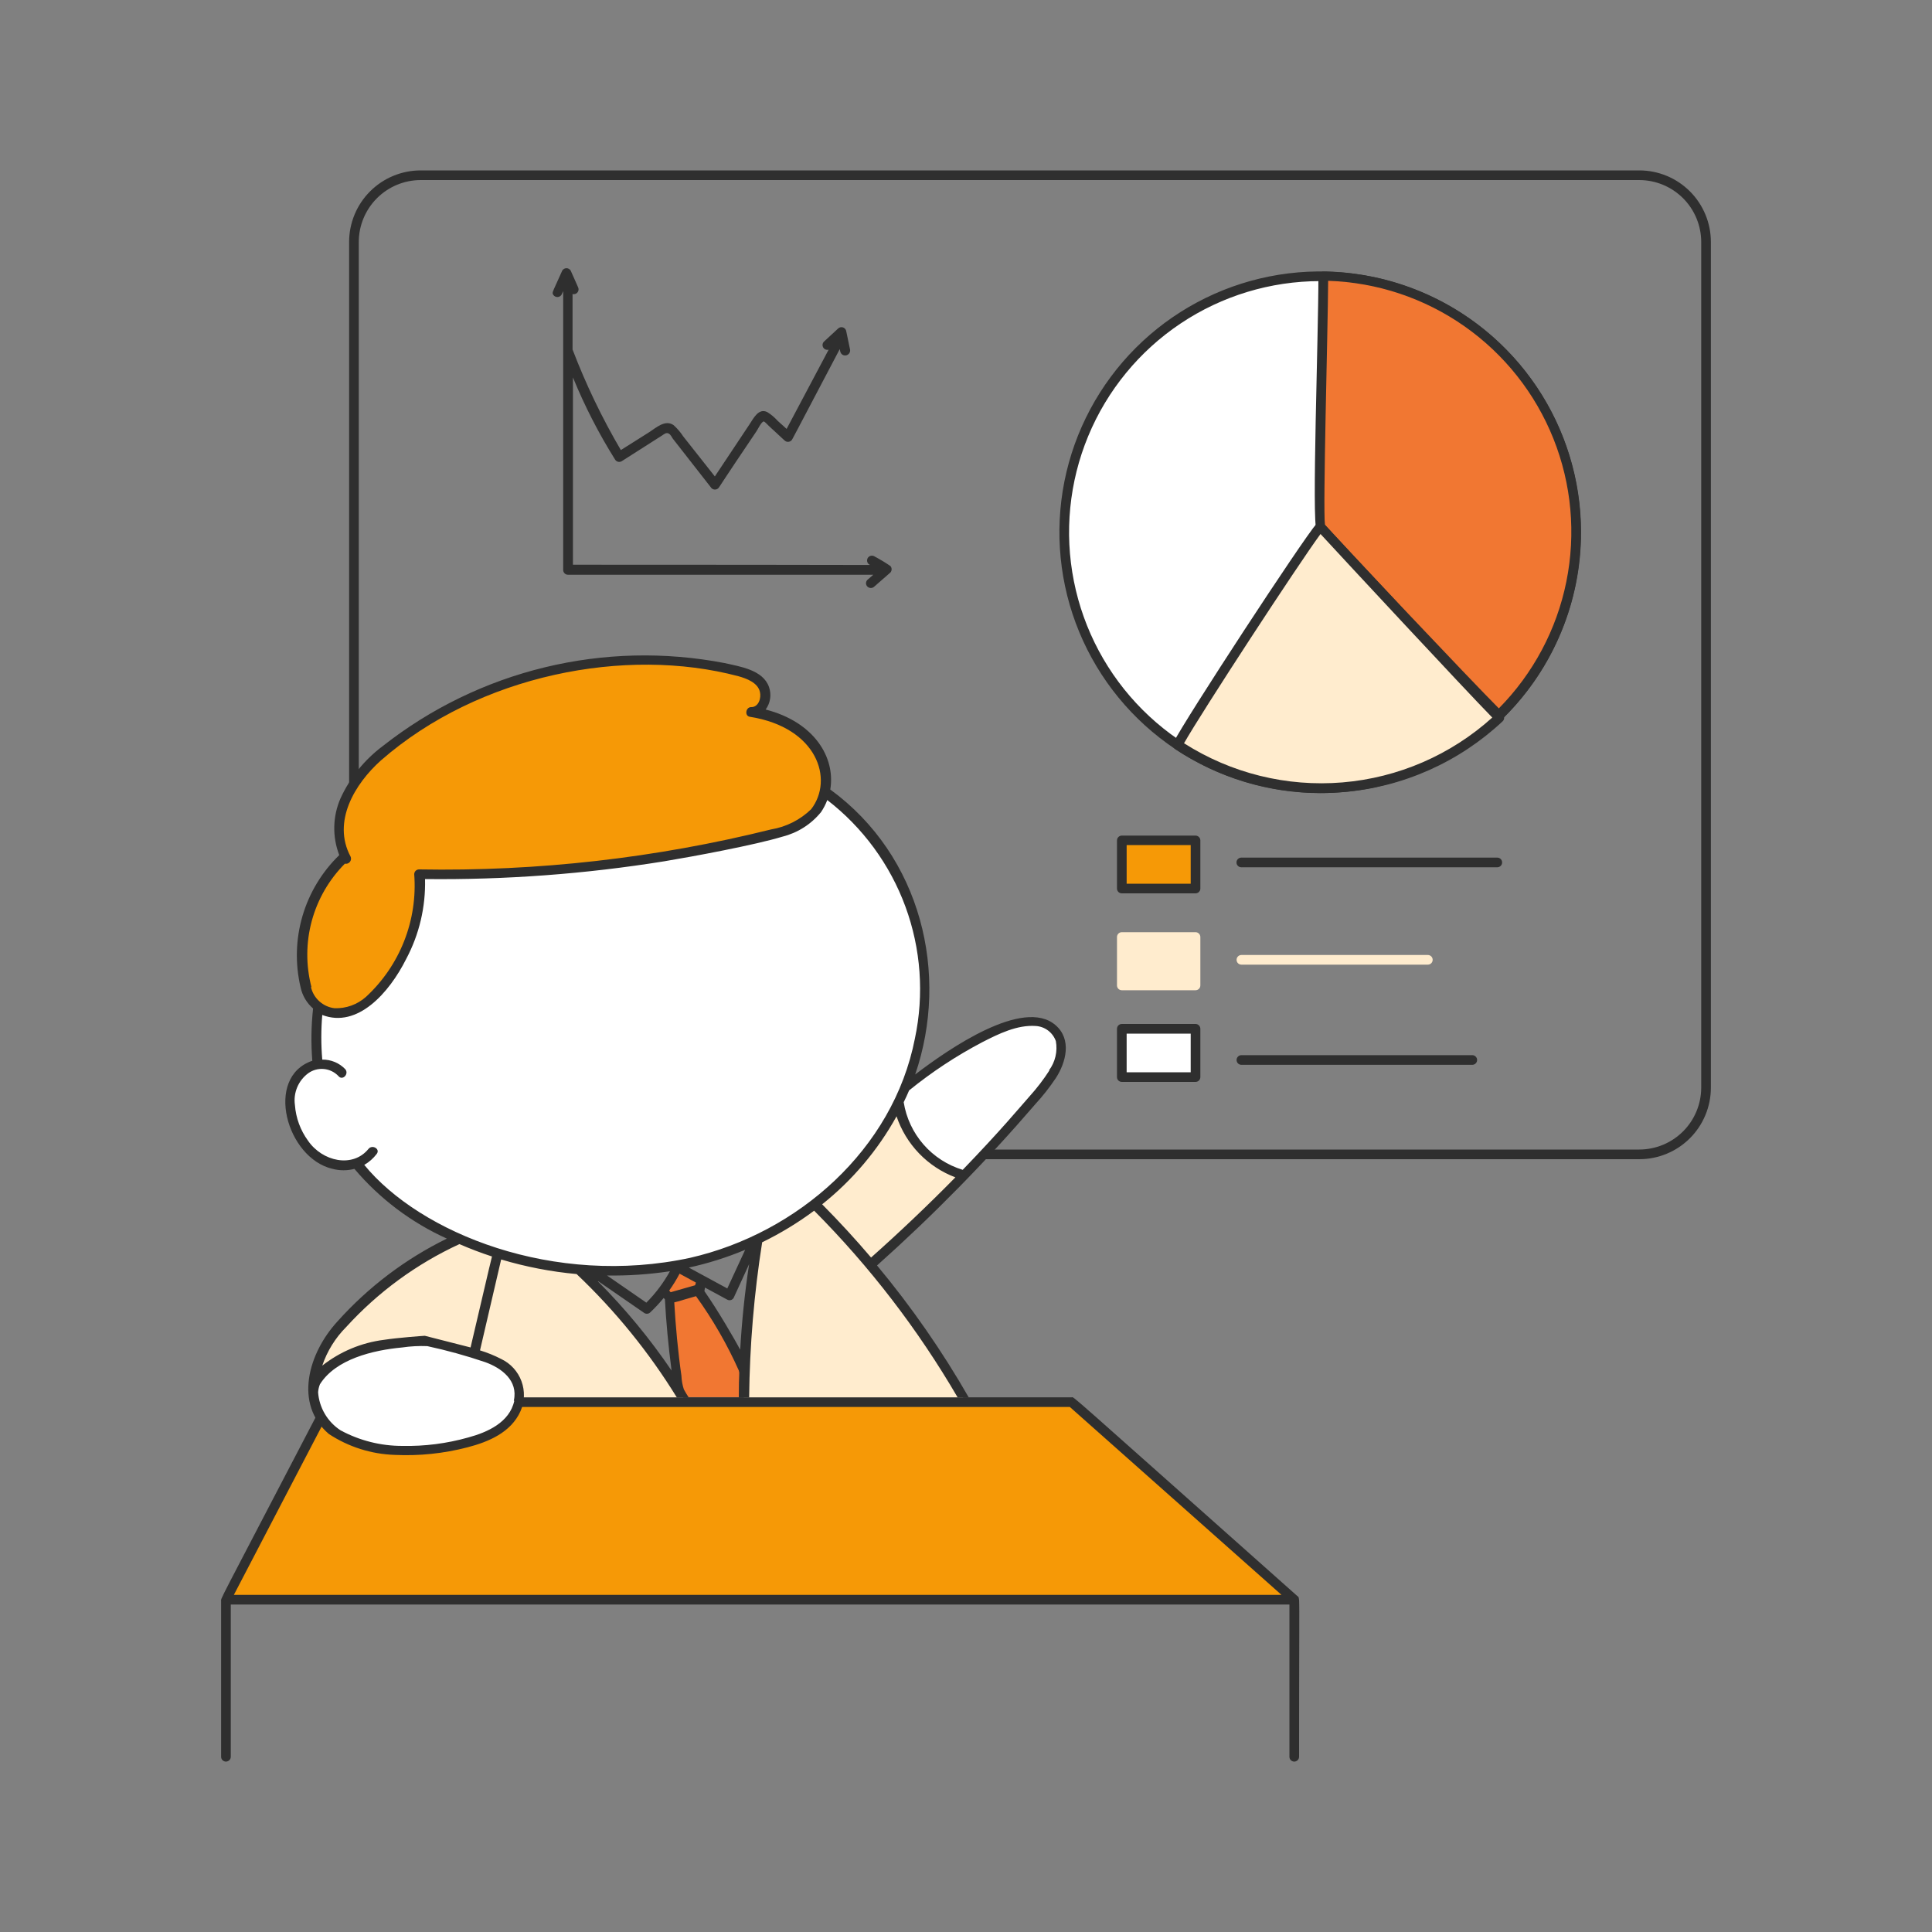 <svg width="480" height="480" viewBox="0 0 480 480" fill="none" xmlns="http://www.w3.org/2000/svg">
<rect x="0" y="0" width="480" height="480" fill="#808080" stroke="none"/>
<path d="M321.552 397.44H56.136L81.72 348.36H266.256L321.552 397.44Z" fill="#F69906"/>
<path d="M322.344 396.552C263.352 344.112 266.976 347.16 266.256 347.16H81.72C81.5 347.155 81.284 347.215 81.097 347.33C80.91 347.446 80.76 347.611 80.664 347.808C52.608 401.664 55.032 396.624 54.936 397.92V436.464C54.936 436.783 55.062 437.088 55.287 437.314C55.512 437.537 55.818 437.664 56.136 437.664C56.454 437.664 56.759 437.537 56.984 437.314C57.209 437.088 57.336 436.783 57.336 436.464V398.64H320.352V436.464C320.352 436.783 320.479 437.088 320.702 437.314C320.928 437.537 321.233 437.664 321.552 437.664C321.871 437.664 322.176 437.537 322.401 437.314C322.625 437.088 322.752 436.783 322.752 436.464C322.752 407.232 322.872 399.624 322.752 397.512C322.656 396.6 322.536 396.72 322.344 396.552ZM58.104 396.24L82.44 349.56H265.8L318.384 396.24H58.104Z" fill="#2F2F2F"/>
<path d="M258.72 270.6C268.632 258.864 262.08 249.936 248.904 255.408C240.242 259.202 232.163 264.204 224.904 270.264C217.652 286.86 204.596 300.24 188.184 307.896C186.151 320.89 185.021 334.01 184.8 347.16H239.28C232.545 335.494 224.796 324.442 216.12 314.136C231.34 300.66 245.577 286.109 258.72 270.6Z" fill="#FFECCE"/>
<path d="M173.304 320.64L173.856 320.472C173.856 319.68 174.12 318.888 174.288 318.072L168.864 315.096L168 315.264C167.109 317.062 166.066 318.78 164.88 320.4C165.6 321.456 165.768 321.744 166.32 322.056C166.728 329.544 167.496 337.992 168.72 345.336L169.752 347.112H184.8C184.8 344.952 184.8 342.768 184.968 340.632C181.752 333.598 177.845 326.902 173.304 320.64Z" fill="#F17732"/>
<path d="M328.008 195.84C363.135 195.84 391.608 167.365 391.608 132.24C391.608 97.115 363.135 68.64 328.008 68.64C292.882 68.64 264.408 97.115 264.408 132.24C264.408 167.365 292.882 195.84 328.008 195.84Z" fill="white"/>
<path d="M328.008 197.04C315.192 197.04 302.664 193.24 292.008 186.119C281.349 178.999 273.045 168.879 268.14 157.038C263.237 145.197 261.953 132.168 264.453 119.598C266.954 107.028 273.125 95.482 282.187 86.419C291.249 77.357 302.796 71.186 315.365 68.685C327.936 66.185 340.965 67.468 352.805 72.373C364.646 77.277 374.767 85.583 381.888 96.239C389.006 106.895 392.808 119.424 392.808 132.24C392.808 149.426 385.98 165.908 373.829 178.061C361.675 190.213 345.194 197.04 328.008 197.04ZM328.008 69.84C315.667 69.84 303.602 73.5 293.34 80.356C283.077 87.213 275.081 96.959 270.357 108.36C265.634 119.763 264.398 132.309 266.808 144.414C269.215 156.518 275.157 167.637 283.884 176.364C292.61 185.09 303.729 191.033 315.835 193.441C327.938 195.849 340.485 194.613 351.888 189.89C363.29 185.167 373.034 177.169 379.891 166.908C386.748 156.646 390.408 144.582 390.408 132.24C390.408 115.691 383.834 99.819 372.132 88.117C360.429 76.414 344.558 69.84 328.008 69.84Z" fill="#2F2F2F"/>
<path d="M407.28 42.336H104.52C99.804 42.336 95.28 44.21 91.945 47.545C88.61 50.88 86.736 55.403 86.736 60.12V196.8C87.48 195.6 88.272 194.4 89.136 193.296V60.12C89.143 56.042 90.766 52.133 93.649 49.249C96.533 46.365 100.442 44.742 104.52 44.736H407.28C411.358 44.742 415.267 46.365 418.152 49.249C421.035 52.133 422.657 56.042 422.664 60.12V270.264C422.645 274.334 421.018 278.232 418.136 281.105C415.253 283.978 411.351 285.593 407.28 285.6H245.28L243.024 288H407.28C411.996 288 416.52 286.126 419.856 282.792C423.19 279.456 425.064 274.932 425.064 270.216V60.12C425.064 55.403 423.19 50.88 419.856 47.545C416.52 44.21 411.996 42.336 407.28 42.336Z" fill="#2F2F2F"/>
<path d="M328.08 130.944C329.16 132.48 369.504 175.056 372.36 177.792C381.386 169.022 387.605 157.769 390.228 145.46C392.854 133.151 391.762 120.34 387.096 108.652C382.43 96.963 374.4 86.923 364.022 79.804C353.642 72.685 341.386 68.808 328.8 68.664C328.8 80.616 327.288 129.792 328.08 130.944Z" fill="#F17732"/>
<path d="M371.52 178.656C369.12 176.448 328.32 133.464 327.096 131.64C325.872 129.816 327.576 83.088 327.552 68.664C327.552 68.504 327.583 68.346 327.646 68.199C327.708 68.052 327.797 67.919 327.912 67.807C328.025 67.695 328.162 67.607 328.311 67.549C328.457 67.489 328.618 67.461 328.776 67.464C341.592 67.625 354.072 71.582 364.639 78.836C375.207 86.091 383.383 96.315 388.138 108.217C392.895 120.12 394.013 133.164 391.354 145.703C388.695 158.241 382.378 169.709 373.2 178.656C372.977 178.876 372.675 178.999 372.36 178.999C372.046 178.999 371.743 178.876 371.52 178.656ZM329.184 130.392C331.728 133.392 365.904 169.536 372.384 175.992C380.916 167.355 386.746 156.417 389.153 144.518C391.563 132.619 390.449 120.275 385.947 109C381.444 97.725 373.752 88.007 363.811 81.039C353.868 74.071 342.111 70.154 329.976 69.768C329.904 82.224 328.632 126.48 329.184 130.392Z" fill="#2F2F2F"/>
<path d="M328.008 130.872C324.744 134.568 295.488 179.232 292.584 185.064C304.716 193.098 319.205 196.803 333.703 195.579C348.204 194.355 361.867 188.274 372.48 178.32C368.424 174.408 328.176 131.064 328.008 130.872Z" fill="#FFECCE"/>
<path d="M291.912 186.072C291.672 185.906 291.499 185.661 291.424 185.379C291.35 185.098 291.379 184.799 291.504 184.536C294.384 178.776 323.664 133.992 327.12 130.08C327.36 129.846 327.674 129.702 328.008 129.672C328.176 129.671 328.344 129.707 328.497 129.777C328.651 129.848 328.788 129.951 328.896 130.08C329.4 130.632 369.384 173.664 373.32 177.456C373.44 177.568 373.536 177.704 373.6 177.855C373.665 178.005 373.699 178.168 373.699 178.332C373.699 178.496 373.665 178.659 373.6 178.809C373.536 178.96 373.44 179.096 373.32 179.208C362.503 189.349 348.583 195.543 333.808 196.789C319.034 198.035 304.272 194.259 291.912 186.072ZM294.168 184.656C305.872 192.122 319.701 195.541 333.537 194.388C347.371 193.235 360.446 187.573 370.752 178.272C364.176 171.576 333.912 139.008 328.08 132.672C322.608 140.088 298.584 176.856 294.168 184.656Z" fill="#2F2F2F"/>
<path d="M297.024 208.728H278.712V220.752H297.024V208.728Z" fill="#F69906"/>
<path d="M297.024 221.952H278.712C278.393 221.952 278.088 221.826 277.862 221.601C277.639 221.376 277.512 221.07 277.512 220.752V208.8C277.512 208.482 277.639 208.176 277.862 207.951C278.088 207.726 278.393 207.6 278.712 207.6H297.024C297.343 207.6 297.648 207.726 297.873 207.951C298.097 208.176 298.224 208.482 298.224 208.8V220.8C298.212 221.11 298.08 221.403 297.857 221.618C297.631 221.832 297.333 221.952 297.024 221.952ZM279.912 219.552H295.824V209.952H279.912V219.552Z" fill="#2F2F2F"/>
<path d="M297.024 232.8H278.712V244.824H297.024V232.8Z" fill="#FFECCE"/>
<path d="M297.024 246.024H278.712C278.393 246.024 278.088 245.897 277.862 245.674C277.639 245.448 277.512 245.143 277.512 244.824V232.8C277.512 232.482 277.639 232.176 277.862 231.951C278.088 231.726 278.393 231.6 278.712 231.6H297.024C297.343 231.6 297.648 231.726 297.873 231.951C298.097 232.176 298.224 232.482 298.224 232.8V244.8C298.226 244.958 298.197 245.119 298.14 245.266C298.08 245.414 297.993 245.551 297.881 245.664C297.77 245.779 297.636 245.868 297.489 245.93C297.341 245.993 297.185 246.024 297.024 246.024ZM279.912 243.624H295.824V234.024H279.912V243.624Z" fill="#FFECCE"/>
<path d="M297.024 255.48H278.712V267.504H297.024V255.48Z" fill="white"/>
<path d="M297.024 268.8H278.712C278.393 268.8 278.088 268.673 277.862 268.45C277.639 268.224 277.512 267.919 277.512 267.6V255.6C277.512 255.281 277.639 254.976 277.862 254.75C278.088 254.527 278.393 254.4 278.712 254.4H297.024C297.343 254.4 297.648 254.527 297.873 254.75C298.097 254.976 298.224 255.281 298.224 255.6V267.6C298.224 267.919 298.097 268.224 297.873 268.45C297.648 268.673 297.343 268.8 297.024 268.8ZM279.912 266.4H295.824V256.8H279.912V266.4Z" fill="#2F2F2F"/>
<path d="M372 215.472H308.4C308.081 215.472 307.776 215.346 307.551 215.121C307.327 214.896 307.2 214.59 307.2 214.272C307.2 213.954 307.327 213.648 307.551 213.423C307.776 213.198 308.081 213.072 308.4 213.072H372C372.319 213.072 372.624 213.198 372.85 213.423C373.073 213.648 373.2 213.954 373.2 214.272C373.2 214.59 373.073 214.896 372.85 215.121C372.624 215.346 372.319 215.472 372 215.472Z" fill="#2F2F2F"/>
<path d="M354.744 239.664H308.424C308.104 239.664 307.8 239.538 307.574 239.313C307.351 239.088 307.224 238.782 307.224 238.464C307.224 238.146 307.351 237.84 307.574 237.615C307.8 237.39 308.104 237.264 308.424 237.264H354.744C355.063 237.264 355.368 237.39 355.593 237.615C355.816 237.84 355.944 238.146 355.944 238.464C355.944 238.782 355.816 239.088 355.593 239.313C355.368 239.538 355.063 239.664 354.744 239.664Z" fill="#FFECCE"/>
<path d="M365.784 264.552H308.424C308.104 264.552 307.8 264.425 307.574 264.202C307.351 263.976 307.224 263.671 307.224 263.352C307.224 263.033 307.351 262.728 307.574 262.502C307.8 262.279 308.104 262.152 308.424 262.152H365.784C366.103 262.152 366.408 262.279 366.633 262.502C366.856 262.728 366.984 263.033 366.984 263.352C366.984 263.671 366.856 263.976 366.633 264.202C366.408 264.425 366.103 264.552 365.784 264.552Z" fill="#2F2F2F"/>
<path d="M221.208 140.616C219.923 139.746 218.593 138.944 217.224 138.216C217.085 138.135 216.933 138.083 216.774 138.062C216.615 138.042 216.454 138.053 216.299 138.095C216.145 138.138 216.001 138.21 215.875 138.31C215.75 138.409 215.645 138.532 215.568 138.672C215.418 138.95 215.383 139.276 215.468 139.58C215.553 139.884 215.752 140.143 216.024 140.304C216.264 140.448 221.832 140.304 142.344 140.304V93.768C145.243 100.854 148.744 107.679 152.808 114.168C152.968 114.44 153.229 114.639 153.535 114.72C153.84 114.8 154.166 114.757 154.44 114.6L164.496 108.192C164.952 107.904 165.48 107.4 166.08 107.688C166.68 107.976 166.896 108.648 167.16 108.984L176.76 121.272C176.989 121.501 177.3 121.629 177.624 121.629C177.947 121.629 178.258 121.501 178.488 121.272C178.728 121.032 178.992 120.384 187.968 107.112C188.28 106.656 189.192 104.712 189.768 104.712C189.96 104.712 190.92 105.72 191.064 105.864L194.904 109.416C195.133 109.645 195.444 109.773 195.768 109.773C196.091 109.773 196.402 109.645 196.632 109.416C196.872 109.176 196.128 110.472 208.632 86.736L208.776 87.384C208.815 87.543 208.885 87.692 208.983 87.823C209.081 87.954 209.203 88.064 209.344 88.147C209.485 88.23 209.641 88.284 209.803 88.305C209.965 88.327 210.13 88.315 210.288 88.272C210.605 88.187 210.876 87.981 211.042 87.698C211.208 87.415 211.256 87.078 211.176 86.76L210.216 82.152C210.158 81.952 210.05 81.771 209.902 81.626C209.754 81.48 209.57 81.376 209.369 81.323C209.169 81.269 208.958 81.269 208.757 81.322C208.556 81.375 208.372 81.479 208.224 81.624L204.72 84.864C204.53 85.05 204.407 85.293 204.371 85.556C204.334 85.819 204.386 86.086 204.517 86.317C204.649 86.547 204.853 86.728 205.098 86.829C205.343 86.931 205.615 86.949 205.872 86.88L195.432 106.56L193.2 104.544C192.452 103.704 191.587 102.977 190.632 102.384C188.472 101.304 187.2 103.944 186.24 105.384L177.6 118.368L169.752 108.432C169.078 107.395 168.271 106.451 167.352 105.624C165.24 104.16 162.984 106.296 161.256 107.4L154.248 111.816C149.565 103.833 145.551 95.477 142.248 86.832V73.056C142.475 73.115 142.716 73.105 142.938 73.028C143.16 72.951 143.356 72.811 143.499 72.624C143.642 72.438 143.727 72.213 143.744 71.978C143.76 71.744 143.707 71.509 143.592 71.304C143.592 71.304 141.792 67.2 141.768 67.2C141.657 67.027 141.504 66.884 141.324 66.785C141.144 66.686 140.941 66.634 140.736 66.634C140.53 66.634 140.327 66.686 140.147 66.785C139.967 66.884 139.814 67.027 139.704 67.2C137.304 72.552 137.304 72.336 137.304 72.936C137.373 73.16 137.505 73.36 137.684 73.511C137.863 73.663 138.083 73.759 138.315 73.79C138.548 73.82 138.784 73.783 138.996 73.683C139.209 73.582 139.387 73.423 139.512 73.224L139.92 72.336V141.6C139.92 141.918 140.046 142.224 140.271 142.449C140.496 142.674 140.801 142.8 141.12 142.8H216.96L215.496 144.072C215.277 144.292 215.155 144.59 215.155 144.9C215.155 145.21 215.277 145.508 215.496 145.728C215.725 145.957 216.036 146.085 216.36 146.085C216.683 146.085 216.994 145.957 217.224 145.728L221.232 142.224C221.423 141.998 221.525 141.711 221.521 141.415C221.516 141.12 221.405 140.836 221.208 140.616Z" fill="#2F2F2F"/>
<path d="M144 315.312C133.709 314.422 123.637 311.834 114.192 307.656C104.152 312.35 95.007 318.758 87.168 326.592C83.315 330.264 80.359 334.771 78.528 339.768C77.664 342.281 77.493 344.981 78.034 347.582C78.575 350.184 79.806 352.591 81.6 354.552C83.179 355.939 85.002 357.022 86.976 357.744C96.108 360.977 106.03 361.238 115.32 358.488C118.941 357.814 122.348 356.285 125.256 354.024C126.307 353.191 127.177 352.154 127.812 350.974C128.448 349.793 128.836 348.494 128.952 347.16H169.752C162.656 335.422 153.992 324.708 144 315.312Z" fill="#FFECCE"/>
<path d="M128.76 344.208C127.32 339.408 121.56 337.272 116.592 335.976L106.128 333.24C103.086 333.259 100.048 333.466 97.032 333.864C91.599 334.378 86.383 336.252 81.864 339.312C80.083 340.615 78.662 342.348 77.736 344.352C77.65 346.214 77.949 348.077 78.614 349.819C79.279 351.562 80.295 353.148 81.6 354.48C83.191 355.834 85.012 356.89 86.976 357.6C96.131 360.713 106.015 360.972 115.32 358.344C118.944 357.682 122.354 356.15 125.256 353.88C126.678 352.75 127.758 351.247 128.377 349.541C128.995 347.832 129.128 345.986 128.76 344.208Z" fill="white"/>
<path d="M262.392 256.44C259.488 252.552 253.416 253.512 248.904 255.36C240.271 259.2 232.199 264.19 224.904 270.192C234.888 246.384 228.936 219.408 213.096 203.4C189.096 179.568 138.432 174.288 105.432 200.832C80.76 220.992 73.704 255.408 82.416 278.376C88.68 293.592 103.416 303.888 118.848 309.576C139.493 317.491 162.305 317.671 183.072 310.08C200.45 303.398 214.743 290.522 223.2 273.936C223.776 278.518 225.921 282.758 229.272 285.936C231.585 288.545 234.55 290.491 237.864 291.576L239.352 291.936C246.024 285.048 252.504 277.992 258.72 270.672C262.104 266.568 265.512 260.712 262.392 256.44Z" fill="white"/>
<path d="M202.393 185.04C200.483 182.688 198.115 180.747 195.434 179.336C192.753 177.925 189.813 177.073 186.793 176.832C191.137 177.216 193.105 167.496 182.232 166.368C167.769 163.415 152.85 163.496 138.42 166.607C123.99 169.718 110.362 175.79 98.4 184.44C93.653 187.685 89.646 191.897 86.64 196.8C85.247 199.194 84.442 201.886 84.292 204.652C84.141 207.418 84.65 210.181 85.776 212.712C81.754 216.632 78.725 221.456 76.943 226.783C75.16 232.109 74.675 237.784 75.528 243.336C76.584 252.744 86.665 255.096 94.561 245.736C101.367 237.835 104.812 227.584 104.161 217.176C133.242 217.465 162.252 214.241 190.561 207.576C195.001 206.568 199.633 205.176 202.561 201.816C204.391 199.395 205.368 196.435 205.337 193.399C205.307 190.364 204.271 187.424 202.393 185.04Z" fill="#F69906"/>
<path d="M85.008 266.4C82.392 262.968 76.416 264 73.92 267.456C72.811 269.318 72.182 271.428 72.09 273.593C71.998 275.76 72.445 277.915 73.392 279.864C74.066 281.803 75.126 283.586 76.508 285.103C77.89 286.622 79.565 287.844 81.432 288.696C83.331 289.495 85.435 289.663 87.436 289.176C89.437 288.686 91.228 287.568 92.544 285.984L85.008 266.4Z" fill="white"/>
<path d="M262.176 254.64C254.184 247.848 235.776 260.52 227.376 266.952C235.92 242.016 228.912 212.664 206.28 196.152C207.624 188.088 202.2 179.352 190.224 176.28C190.805 175.49 191.185 174.57 191.332 173.6C191.478 172.63 191.386 171.639 191.064 170.712C189.6 166.44 183.864 165.6 180 164.736C165.205 161.885 149.97 162.247 135.328 165.8C120.686 169.353 106.979 176.013 95.136 185.328C90.606 188.704 86.993 193.159 84.624 198.288C82.644 202.778 82.523 207.869 84.288 212.448C79.977 216.627 76.825 221.855 75.142 227.619C73.459 233.383 73.303 239.485 74.688 245.328C75.126 247.361 76.213 249.197 77.784 250.56C77.312 254.873 77.248 259.219 77.592 263.544C65.592 267.624 71.184 287.784 82.632 290.4C84.41 290.868 86.278 290.868 88.056 290.4C94.327 297.814 102.174 303.732 111.024 307.728C100.708 312.782 91.466 319.783 83.808 328.344C76.608 336.192 72.96 348.84 81.72 356.28C86.587 359.479 92.243 361.274 98.064 361.464C104.14 361.754 110.225 361.123 116.112 359.592C121.392 358.224 126.936 355.896 129.312 350.616C130.364 348.254 130.451 345.574 129.554 343.147C128.657 340.721 126.848 338.743 124.512 337.632C122.826 336.766 121.067 336.053 119.256 335.496L124.512 312.912C130.624 314.741 136.903 315.955 143.256 316.536C152.856 325.634 161.23 335.947 168.168 347.208H171.12C170.664 346.536 170.28 345.864 169.896 345.168C169.542 344.074 169.34 342.934 169.296 341.784C168.456 336 167.832 329.256 167.52 323.568C168.332 323.39 169.134 323.165 169.92 322.896L172.92 322.032C177.085 327.804 180.648 333.989 183.552 340.488C183.816 341.52 183.552 340.488 183.552 347.208H186.12C186.264 334.291 187.346 321.401 189.36 308.64C193.899 306.432 198.222 303.804 202.272 300.792C216.088 314.683 228.073 330.281 237.936 347.208H240.696C234.061 335.633 226.433 324.655 217.896 314.4C231.864 301.925 244.997 288.545 257.208 274.344C259.078 272.311 260.786 270.137 262.32 267.84C264.816 264 266.4 258.192 262.176 254.64ZM77.376 245.232C75.975 239.843 76.005 234.181 77.461 228.806C78.917 223.431 81.75 218.529 85.68 214.584C85.911 214.632 86.15 214.615 86.371 214.536C86.593 214.456 86.788 214.316 86.935 214.132C87.082 213.948 87.174 213.726 87.203 213.493C87.231 213.259 87.194 213.022 87.096 212.808C82.464 204.144 88.152 194.736 94.608 188.952C119.04 167.568 155.52 160.584 183.432 168C185.448 168.552 188.232 169.584 188.784 171.84C189.192 173.4 188.472 175.728 186.6 175.68C185.28 175.68 184.92 177.864 186.288 178.08C203.088 180.744 207.216 193.656 201.528 201.048C198.804 203.693 195.337 205.442 191.592 206.064C162.991 213.18 133.581 216.521 104.112 216C103.794 216 103.488 216.126 103.264 216.351C103.038 216.576 102.912 216.882 102.912 217.2C103.342 222.857 102.486 228.537 100.407 233.816C98.329 239.095 95.083 243.835 90.912 247.68C88.77 249.586 85.977 250.591 83.112 250.488C81.713 250.322 80.401 249.727 79.353 248.786C78.305 247.846 77.572 246.605 77.256 245.232H77.376ZM127.776 348.024C126.6 353.4 121.104 355.848 116.304 357.144C111.005 358.639 105.513 359.342 100.008 359.232C94.638 359.249 89.349 357.919 84.624 355.368C83.028 354.334 81.693 352.944 80.722 351.307C79.752 349.67 79.174 347.832 79.032 345.936C79.075 345.245 79.229 344.563 79.488 343.92C83.4 337.68 92.616 335.448 99.912 334.776C101.977 334.471 104.066 334.361 106.152 334.44C111.025 335.489 115.833 336.821 120.552 338.424C124.56 339.864 128.784 342.96 127.656 348L127.776 348.024ZM117.024 334.8L105.552 331.872C105.312 331.872 98.712 332.352 95.376 332.88C89.785 333.588 84.492 335.803 80.064 339.288C81.285 335.674 83.321 332.388 86.016 329.688C93.92 321.012 103.485 314.009 114.144 309.096C116.808 310.248 119.496 311.28 122.232 312.168C120.144 320.904 124.32 303.192 116.904 334.8H117.024ZM148.656 318.336L160.104 326.232C160.33 326.364 160.592 326.419 160.852 326.39C161.112 326.359 161.355 326.246 161.544 326.064C162.73 324.943 163.844 323.748 164.88 322.488L165.192 322.8C165.504 328.512 166.032 334.224 166.848 340.512C161.452 332.563 155.321 325.138 148.536 318.336H148.656ZM150.816 316.896C156.044 316.973 161.27 316.62 166.44 315.84C164.86 318.701 162.889 321.324 160.584 323.64L150.816 316.896ZM172.776 319.296L166.632 321.048C166.493 320.921 166.371 320.777 166.272 320.616C167.223 319.284 168.082 317.89 168.84 316.44L172.896 318.648C172.8 318.888 172.8 319.2 172.656 319.32L172.776 319.296ZM171.144 314.928C175.931 313.879 180.614 312.401 185.136 310.512L180.696 320.112L171.144 314.928ZM184.008 335.52C182.616 332.904 178.248 325.368 175.008 320.784L175.152 319.896L180.648 322.872C180.783 322.954 180.933 323.006 181.089 323.028C181.245 323.052 181.403 323.042 181.555 323.002C181.708 322.961 181.85 322.891 181.975 322.795C182.099 322.697 182.203 322.577 182.28 322.44L186.12 314.064C185.016 321.216 184.296 328.368 183.888 335.544L184.008 335.52ZM171.576 312.48C137.544 319.848 104.376 306.36 90.504 289.416C91.707 288.718 92.759 287.786 93.6 286.68C94.536 285.432 92.472 284.28 91.536 285.456C87.624 290.256 80.088 288.576 76.536 283.416C74.638 280.819 73.508 277.742 73.272 274.536C73.06 273.043 73.256 271.522 73.839 270.132C74.422 268.74 75.371 267.535 76.584 266.64C77.712 265.831 79.094 265.459 80.475 265.591C81.856 265.723 83.143 266.352 84.096 267.36C85.08 268.56 86.76 266.856 85.8 265.656C85.062 264.881 84.172 264.266 83.184 263.854C82.197 263.441 81.134 263.237 80.064 263.256C79.752 259.567 79.752 255.857 80.064 252.168C88.8 255.528 96.672 246.72 100.92 238.248C104.164 232.146 105.776 225.309 105.6 218.4C125.506 218.623 145.394 217.146 165.048 213.984C172.248 212.784 187.512 209.952 194.4 207.864C198.179 206.918 201.548 204.77 204 201.744C204.625 200.814 205.14 199.816 205.536 198.768C214.374 205.595 221.105 214.778 224.956 225.26C228.806 235.743 229.62 247.099 227.304 258.024C221.904 285.6 198.192 306.384 171.456 312.504L171.576 312.48ZM216.456 312.48C212.544 307.872 208.56 303.552 204.264 299.208C211.797 293.201 218.076 285.773 222.744 277.344C223.907 280.795 225.821 283.946 228.348 286.57C230.876 289.193 233.954 291.223 237.36 292.512C230.544 299.441 223.536 306.103 216.336 312.504L216.456 312.48ZM260.736 265.92C259.267 268.205 257.614 270.362 255.792 272.376C253.152 275.352 248.808 280.656 239.184 290.64C235.41 289.498 232.034 287.316 229.441 284.345C226.848 281.374 225.143 277.733 224.52 273.84C225 272.856 225.456 271.896 225.864 270.912C231.522 266.316 237.624 262.296 244.08 258.912C248.064 256.872 252.72 254.568 257.352 254.904C258.456 254.976 259.514 255.367 260.395 256.032C261.278 256.699 261.948 257.606 262.32 258.648C262.553 259.915 262.524 261.218 262.229 262.474C261.936 263.729 261.386 264.912 260.616 265.944L260.736 265.92Z" fill="#2F2F2F"/>
</svg>

